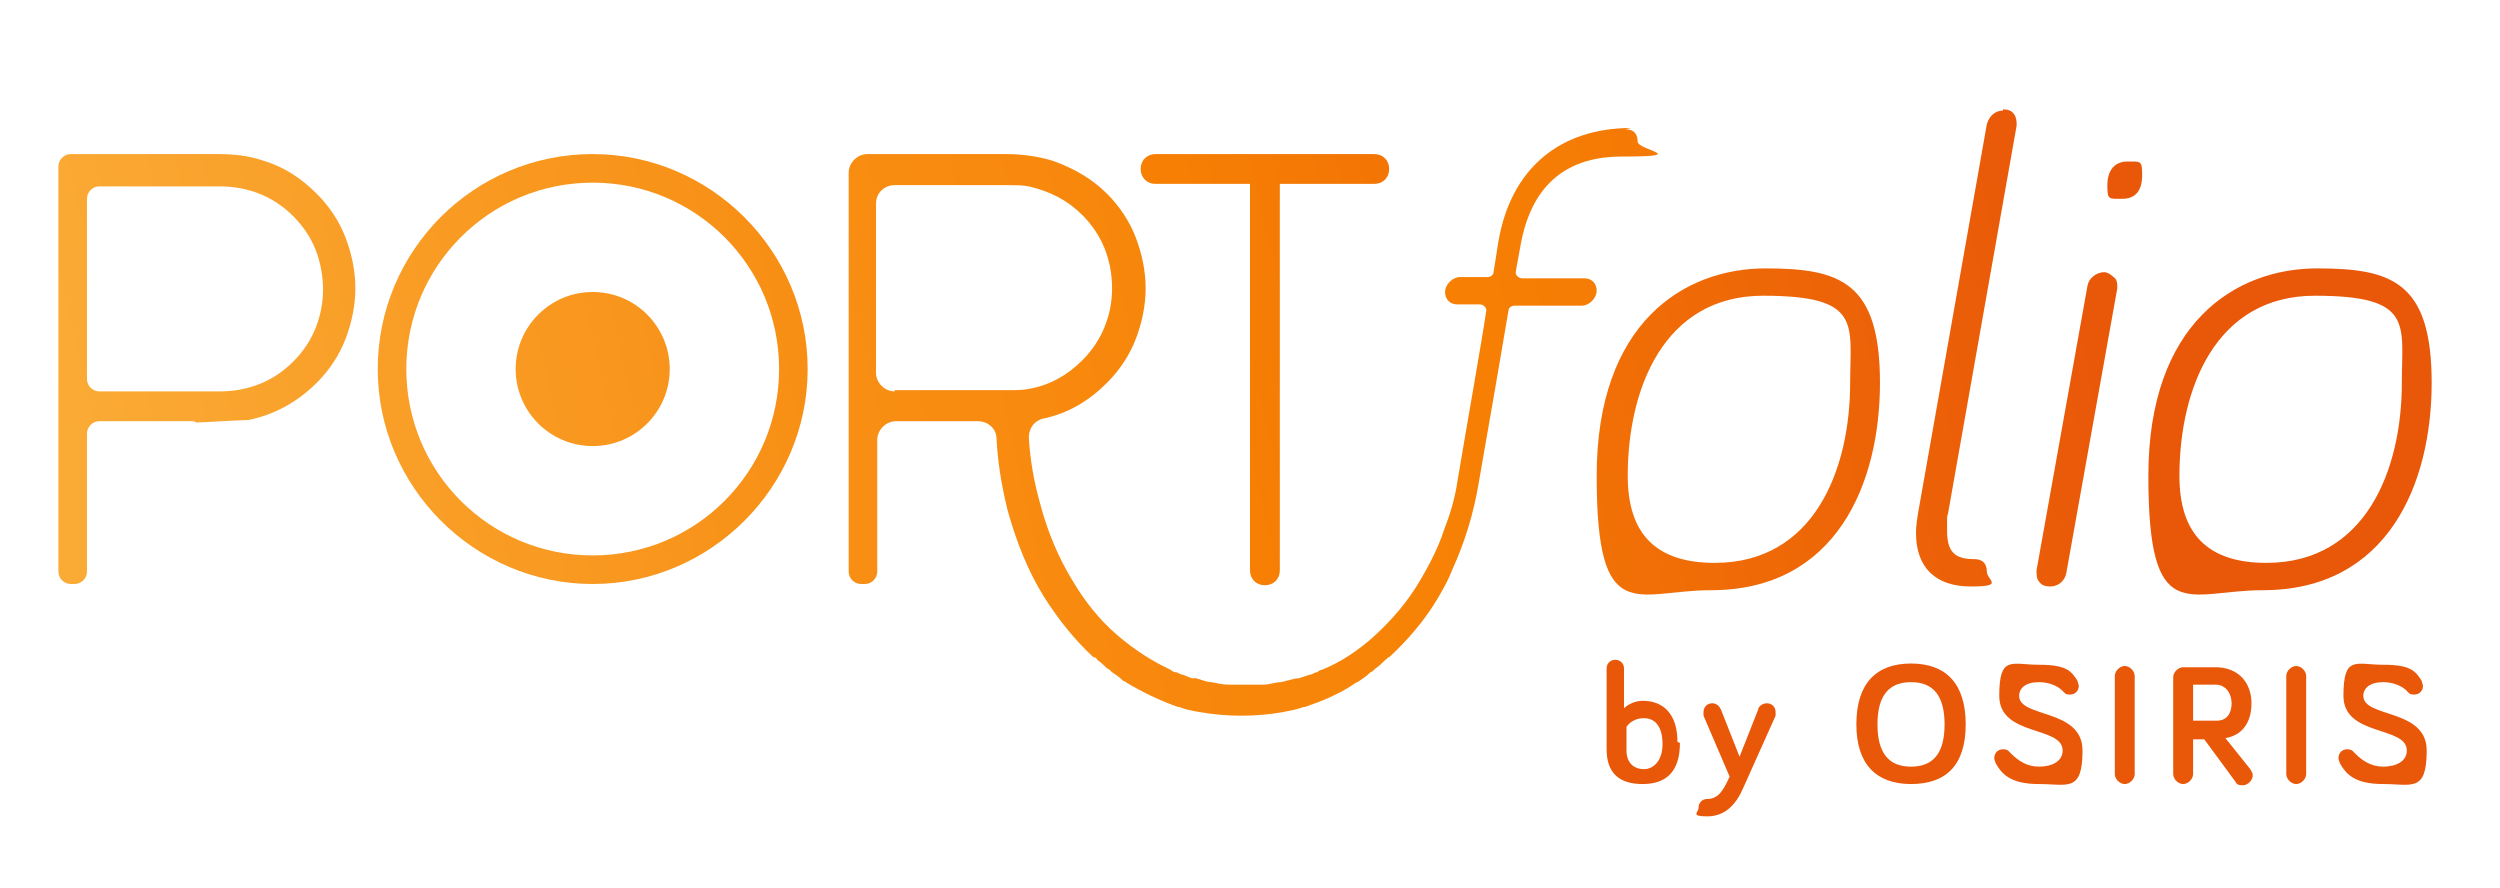 <?xml version="1.0" encoding="UTF-8"?>
<svg id="Ebene_1" data-name="Ebene 1" xmlns="http://www.w3.org/2000/svg" xmlns:xlink="http://www.w3.org/1999/xlink" version="1.1" viewBox="0 0 201.2 71.5">
  <defs>
    <style>
      .cls-1 {
        fill: url(#Unbenannter_Verlauf);
      }

      .cls-1, .cls-2, .cls-3, .cls-4, .cls-5, .cls-6, .cls-7, .cls-8, .cls-9, .cls-10, .cls-11 {
        stroke-width: 0px;
      }

      .cls-2 {
        fill: #e95709;
      }

      .cls-3 {
        fill: url(#Unbenannter_Verlauf_7);
      }

      .cls-4 {
        fill: url(#Unbenannter_Verlauf_8);
      }

      .cls-5 {
        fill: url(#Unbenannter_Verlauf_5);
      }

      .cls-6 {
        fill: url(#Unbenannter_Verlauf_9);
      }

      .cls-7 {
        fill: url(#Unbenannter_Verlauf_6);
      }

      .cls-8 {
        fill: url(#Unbenannter_Verlauf_4);
      }

      .cls-9 {
        fill: url(#Unbenannter_Verlauf_3);
      }

      .cls-10 {
        fill: url(#Unbenannter_Verlauf_2);
      }

      .cls-11 {
        fill: url(#Unbenannter_Verlauf_10);
      }

      .cls-12 {
        isolation: isolate;
      }
    </style>
    <linearGradient id="Unbenannter_Verlauf" data-name="Unbenannter Verlauf" x1="3.9" y1="43.8" x2="177.4" y2="82.3" gradientTransform="translate(0 74) scale(1 -1)" gradientUnits="userSpaceOnUse">
      <stop offset="0" stop-color="#faab36"/>
      <stop offset=".5" stop-color="#f78104"/>
      <stop offset=".9" stop-color="#e95709"/>
    </linearGradient>
    <linearGradient id="Unbenannter_Verlauf_2" data-name="Unbenannter Verlauf 2" x1="8.2" y1="24.5" x2="181.7" y2="63" gradientTransform="translate(0 74) scale(1 -1)" gradientUnits="userSpaceOnUse">
      <stop offset="0" stop-color="#faab36"/>
      <stop offset=".5" stop-color="#f78104"/>
      <stop offset=".9" stop-color="#e95709"/>
    </linearGradient>
    <linearGradient id="Unbenannter_Verlauf_3" data-name="Unbenannter Verlauf 3" x1="5.9" y1="35" x2="179.3" y2="73.5" gradientTransform="translate(0 74) scale(1 -1)" gradientUnits="userSpaceOnUse">
      <stop offset="0" stop-color="#faab36"/>
      <stop offset=".5" stop-color="#f78104"/>
      <stop offset=".9" stop-color="#e95709"/>
    </linearGradient>
    <linearGradient id="Unbenannter_Verlauf_4" data-name="Unbenannter Verlauf 4" x1="5.9" y1="35" x2="179.3" y2="73.5" gradientTransform="translate(0 74) scale(1 -1)" gradientUnits="userSpaceOnUse">
      <stop offset="0" stop-color="#faab36"/>
      <stop offset=".5" stop-color="#f78104"/>
      <stop offset=".9" stop-color="#e95709"/>
    </linearGradient>
    <linearGradient id="Unbenannter_Verlauf_5" data-name="Unbenannter Verlauf 5" x1="14.1" y1="11.5" x2="187.6" y2="50" gradientTransform="translate(0 74) scale(1 -1)" gradientUnits="userSpaceOnUse">
      <stop offset="0" stop-color="#faab36"/>
      <stop offset=".5" stop-color="#f78104"/>
      <stop offset=".9" stop-color="#e95709"/>
    </linearGradient>
    <linearGradient id="Unbenannter_Verlauf_6" data-name="Unbenannter Verlauf 6" x1="13.6" y1="13.5" x2="187.1" y2="52" gradientTransform="translate(0 74) scale(1 -1)" gradientUnits="userSpaceOnUse">
      <stop offset="0" stop-color="#faab36"/>
      <stop offset=".5" stop-color="#f78104"/>
      <stop offset=".9" stop-color="#e95709"/>
    </linearGradient>
    <linearGradient id="Unbenannter_Verlauf_7" data-name="Unbenannter Verlauf 7" x1="15.4" y1="5.7" x2="188.8" y2="44.2" gradientTransform="translate(0 74) scale(1 -1)" gradientUnits="userSpaceOnUse">
      <stop offset="0" stop-color="#faab36"/>
      <stop offset=".5" stop-color="#f78104"/>
      <stop offset=".9" stop-color="#e95709"/>
    </linearGradient>
    <linearGradient id="Unbenannter_Verlauf_8" data-name="Unbenannter Verlauf 8" x1="11.3" y1="24.1" x2="184.8" y2="62.6" gradientTransform="translate(0 74) scale(1 -1)" gradientUnits="userSpaceOnUse">
      <stop offset="0" stop-color="#faab36"/>
      <stop offset=".5" stop-color="#f78104"/>
      <stop offset=".9" stop-color="#e95709"/>
    </linearGradient>
    <linearGradient id="Unbenannter_Verlauf_9" data-name="Unbenannter Verlauf 9" x1="16.2" y1="2.1" x2="189.6" y2="40.6" gradientTransform="translate(0 74) scale(1 -1)" gradientUnits="userSpaceOnUse">
      <stop offset="0" stop-color="#faab36"/>
      <stop offset=".5" stop-color="#f78104"/>
      <stop offset=".9" stop-color="#e95709"/>
    </linearGradient>
    <linearGradient id="Unbenannter_Verlauf_10" data-name="Unbenannter Verlauf 10" x1="-29.7" y1="13.3" x2="259.3" y2="77.4" gradientTransform="translate(0 74) scale(1 -1)" gradientUnits="userSpaceOnUse">
      <stop offset="0" stop-color="#faab36"/>
      <stop offset=".5" stop-color="#f78104"/>
      <stop offset=".9" stop-color="#e95709"/>
    </linearGradient>
  </defs>
  <g>
    <path class="cls-1" d="M15.6,33.9h-7.6c-.6,0-1,.5-1,1v11.1c0,.6-.5,1-1,1h-.3c-.6,0-1-.5-1-1V13.4c0-.6.5-1,1-1h11.8c1.2,0,2.4.1,3.6.5,1.7.5,3.1,1.4,4.4,2.7,1,1,1.8,2.2,2.3,3.5s.8,2.7.8,4.1-.3,2.8-.8,4.1c-.5,1.3-1.3,2.5-2.3,3.5-1.6,1.6-3.5,2.6-5.5,3-.5,0-3.7.2-4.2.2h0ZM7,30.5c0,.6.5,1,1,1h9.7c1.1,0,2.2-.2,3.2-.6s1.9-1,2.7-1.8,1.4-1.7,1.8-2.7c.4-1,.6-2.1.6-3.1s-.2-2.2-.6-3.2-1-1.9-1.8-2.7c-.8-.8-1.7-1.4-2.7-1.8-1-.4-2.1-.6-3.2-.6h-9.7c-.6,0-1,.5-1,1,0,0,0,14.7,0,14.7Z"/>
    <path class="cls-10" d="M110.6,12.4h-17.6c-.7,0-1.2.5-1.2,1.2s.5,1.2,1.2,1.2h7.6v31.1c0,.7.5,1.2,1.2,1.2s1.2-.5,1.2-1.2V14.8h7.6c.7,0,1.2-.5,1.2-1.2s-.5-1.2-1.2-1.2h0Z"/>
    <circle class="cls-9" cx="47.7" cy="29.7" r="6.2"/>
    <path class="cls-8" d="M47.7,14.7c8.3,0,15,6.7,15,15s-6.7,15-15,15-15-6.7-15-15,6.7-15,15-15M47.7,12.4c-9.6,0-17.3,7.8-17.3,17.3s7.8,17.3,17.3,17.3,17.3-7.8,17.3-17.3-7.8-17.3-17.3-17.3h0Z"/>
    <path class="cls-5" d="M142.1,21.6c-6.6,0-13.6,4.4-13.6,16.7s3.2,9.2,9.2,9.2c10.1,0,13.6-8.6,13.6-16.7s-3.2-9.2-9.2-9.2ZM138,45.3c-4.7,0-7-2.3-7-7,0-7,2.9-14.5,10.9-14.5s7,2.3,7,7c0,7-2.9,14.5-10.9,14.5Z"/>
    <path class="cls-7" d="M161.2,8.9c-.6,0-1.1.4-1.3,1.1l-5.5,31.1c-.1.6-.2,1.2-.2,1.8,0,2.8,1.6,4.3,4.4,4.3s1.3-.5,1.3-1.2-.4-1-1-1c-1.6,0-2.2-.6-2.2-2.3s0-.9.1-1.5l5.5-31.1c0-.3,0-.6-.2-.9-.2-.3-.5-.4-.9-.4h0Z"/>
    <path class="cls-3" d="M169.4,21.9c-.7,0-1.3.5-1.4,1.1l-4.1,22.9c0,.3,0,.7.2.9.2.3.5.4.9.4.7,0,1.2-.5,1.3-1.1l4.1-22.9h0c0-.4,0-.7-.3-.9-.2-.2-.5-.4-.8-.4h0Z"/>
    <path class="cls-4" d="M171.2,13c-1,0-1.6.7-1.6,1.9s.1,1.1,1.2,1.1,1.6-.7,1.6-1.9-.1-1.1-1.2-1.1Z"/>
    <path class="cls-6" d="M186.5,21.6c-6.6,0-13.6,4.4-13.6,16.7s3.2,9.2,9.2,9.2c10.1,0,13.6-8.6,13.6-16.7s-3.2-9.2-9.2-9.2ZM182.4,45.3c-4.7,0-7-2.3-7-7,0-7,2.9-14.5,10.9-14.5s7,2.3,7,7c0,7-2.9,14.5-10.9,14.5Z"/>
    <path class="cls-11" d="M131.3,10.3c-5.8,0-9.7,3.3-10.7,9.1l-.4,2.5c0,.2-.2.4-.5.4h-2.2c-.6,0-1.2.6-1.2,1.2s.4,1,1,1h1.8c.3,0,.6.3.5.6-.3,2.1-1.6,9.4-2.3,13.6-.2,1.4-.6,2.7-1.1,4-.5,1.5-1.2,2.8-1.9,4-1,1.7-2.2,3.1-3.6,4.4,0,0,0,0,0,0-1.3,1.2-2.8,2.2-4.3,2.8-.1,0-.3.1-.4.2-.2,0-.4.2-.6.2-.3.1-.6.2-.9.3,0,0-.1,0-.2,0-.4.1-.8.2-1.2.3h0c-.5,0-.9.2-1.4.2-.2,0-.3,0-.5,0-.3,0-.6,0-.9,0s-.6,0-.9,0c-.2,0-.3,0-.5,0-.5,0-.9-.1-1.4-.2h0c-.4,0-.8-.2-1.2-.3s-.1,0-.2,0c-.3,0-.6-.2-.9-.3-.2,0-.4-.2-.6-.2-.1,0-.3-.1-.4-.2-1.5-.7-2.9-1.6-4.3-2.8,0,0,0,0,0,0-1.4-1.2-2.6-2.7-3.6-4.4-1.1-1.8-2-3.9-2.6-6.2-.5-1.8-.8-3.5-.9-5.3,0-.7.4-1.3,1.1-1.5,2-.4,3.7-1.4,5.2-2.9,1-1,1.8-2.2,2.3-3.5.5-1.3.8-2.7.8-4.1s-.3-2.8-.8-4.1c-.5-1.3-1.3-2.5-2.3-3.5-1.2-1.2-2.6-2-4.2-2.6-1.2-.4-2.6-.6-3.9-.6h-11.2c-.8,0-1.5.7-1.5,1.5v32.1c0,.6.5,1,1,1h.3c.6,0,1-.5,1-1v-10.6c0-.8.7-1.5,1.5-1.5h6.6c.8,0,1.5.6,1.5,1.4.1,1.9.4,3.8.9,5.8.7,2.5,1.6,4.8,2.9,6.9,1.2,1.9,2.5,3.5,4,4.9,0,0,0,0,0,0,0,0,0,0,.1,0,0,0,0,0,0,0,0,0,.2.1.2.2.3.2.6.5.8.7.1,0,.3.2.4.3.3.2.6.4.9.7,0,0,.1,0,.2.1,1.3.8,2.8,1.5,4.2,2,0,0,0,0,.1,0,.5.2,1,.3,1.6.4,1.1.2,2.2.3,3.4.3h0c1.2,0,2.3-.1,3.4-.3.5-.1,1.1-.2,1.6-.4,0,0,0,0,.1,0,1.5-.5,2.9-1.1,4.2-2,0,0,.1,0,.2-.1.3-.2.6-.4.9-.7.1,0,.3-.2.4-.3.3-.2.6-.5.8-.7,0,0,.2-.1.2-.2,0,0,0,0,0,0,0,0,0,0,.1,0,0,0,0,0,0,0,1.5-1.4,2.9-3,4-4.9.4-.7.8-1.4,1.1-2.2,1-2.2,1.7-4.5,2.1-6.9.8-4.5,2.1-12.1,2.4-13.9,0-.2.2-.4.5-.4h5.4c.6,0,1.2-.6,1.2-1.2s-.4-1-1-1h-5c-.3,0-.6-.3-.5-.6l.4-2.2c.6-3.2,2.4-7,8.1-7s1.3-.5,1.3-1.2-.4-1-1-1h0ZM72,31.5c-.8,0-1.5-.7-1.5-1.5v-13.6c0-.9.7-1.5,1.5-1.5h9.2c.5,0,1.1,0,1.6.1,1.7.4,3.1,1.1,4.3,2.3.8.8,1.4,1.7,1.8,2.7.4,1,.6,2.1.6,3.2s-.2,2.1-.6,3.1-1,1.9-1.8,2.7c-1.2,1.2-2.6,2-4.3,2.3-.5.1-1.1.1-1.6.1h-9.2Z"/>
  </g>
  <g class="cls-12">
    <g class="cls-12">
      <path class="cls-2" d="M135.2,59.8c0,2.3-1.1,3.3-3,3.3s-2.9-.9-2.9-2.8v-6.5c0-.4.3-.7.7-.7s.7.3.7.7v3.2c.3-.3.9-.6,1.5-.6,1.7,0,2.8,1.1,2.8,3.3ZM130.9,60.4c0,1,.6,1.5,1.4,1.5s1.5-.7,1.5-2-.5-2.1-1.5-2.1-1.4.7-1.4.7v1.9Z"/>
    </g>
    <g class="cls-12">
      <path class="cls-2" d="M139.2,62.5l-2.1-4.9c0,0,0-.2,0-.3,0-.4.3-.7.7-.7s.6.3.7.5l1.5,3.8,1.5-3.8c0-.2.3-.5.7-.5s.7.3.7.7,0,.2,0,.3l-2.6,5.8c-.6,1.4-1.5,2.3-2.9,2.3s-.7-.3-.7-.7.3-.7.7-.7c.9,0,1.3-.7,1.8-1.8Z"/>
      <path class="cls-2" d="M149.4,58.3c0-3.3,1.6-4.9,4.4-4.9s4.4,1.6,4.4,4.9-1.6,4.8-4.4,4.8-4.4-1.6-4.4-4.8ZM151.1,58.3c0,2.3.9,3.4,2.7,3.4s2.7-1.1,2.7-3.4-.9-3.4-2.7-3.4-2.7,1.1-2.7,3.4Z"/>
      <path class="cls-2" d="M164.1,54.9c-1.1,0-1.6.5-1.6,1.1,0,1.8,5.1,1,5.1,4.4s-1.2,2.7-3.5,2.7-3-.8-3.5-1.7c0-.1-.1-.2-.1-.4,0-.4.3-.7.7-.7s.5.2.6.3c.6.6,1.3,1.1,2.3,1.1s1.9-.4,1.9-1.3c0-2-5.1-1.1-5.1-4.4s1-2.5,3.2-2.5,2.6.5,3.1,1.3c0,.1.1.3.1.4,0,.4-.3.7-.7.7s-.4-.1-.6-.3c-.4-.4-1.1-.7-1.9-.7Z"/>
      <path class="cls-2" d="M171.8,62.3c0,.4-.4.8-.8.8s-.8-.4-.8-.8v-7.9c0-.4.4-.8.8-.8s.8.4.8.8v7.9Z"/>
      <path class="cls-2" d="M176.5,59.4v2.9c0,.4-.4.8-.8.8s-.8-.4-.8-.8v-7.8c0-.4.4-.8.8-.8h2.6c1.9,0,2.9,1.3,2.9,2.9s-.8,2.6-2.1,2.8l2,2.5c.1.2.2.3.2.5,0,.4-.4.8-.8.8s-.5-.1-.6-.3l-2.5-3.4h-.9ZM176.5,55.1v2.9h1.9c.9,0,1.2-.7,1.2-1.4s-.4-1.5-1.3-1.5h-1.8Z"/>
      <path class="cls-2" d="M185.6,62.3c0,.4-.4.8-.8.8s-.8-.4-.8-.8v-7.9c0-.4.4-.8.8-.8s.8.4.8.8v7.9Z"/>
      <path class="cls-2" d="M191.8,54.9c-1.1,0-1.6.5-1.6,1.1,0,1.8,5.1,1,5.1,4.4s-1.2,2.7-3.5,2.7-3-.8-3.5-1.7c0-.1-.1-.2-.1-.4,0-.4.3-.7.7-.7s.5.2.6.3c.6.6,1.3,1.1,2.3,1.1s1.9-.4,1.9-1.3c0-2-5.1-1.1-5.1-4.4s1-2.5,3.2-2.5,2.6.5,3.1,1.3c0,.1.1.3.1.4,0,.4-.3.7-.7.7s-.4-.1-.6-.3c-.4-.4-1.1-.7-1.9-.7Z"/>
    </g>
  </g>
</svg>
